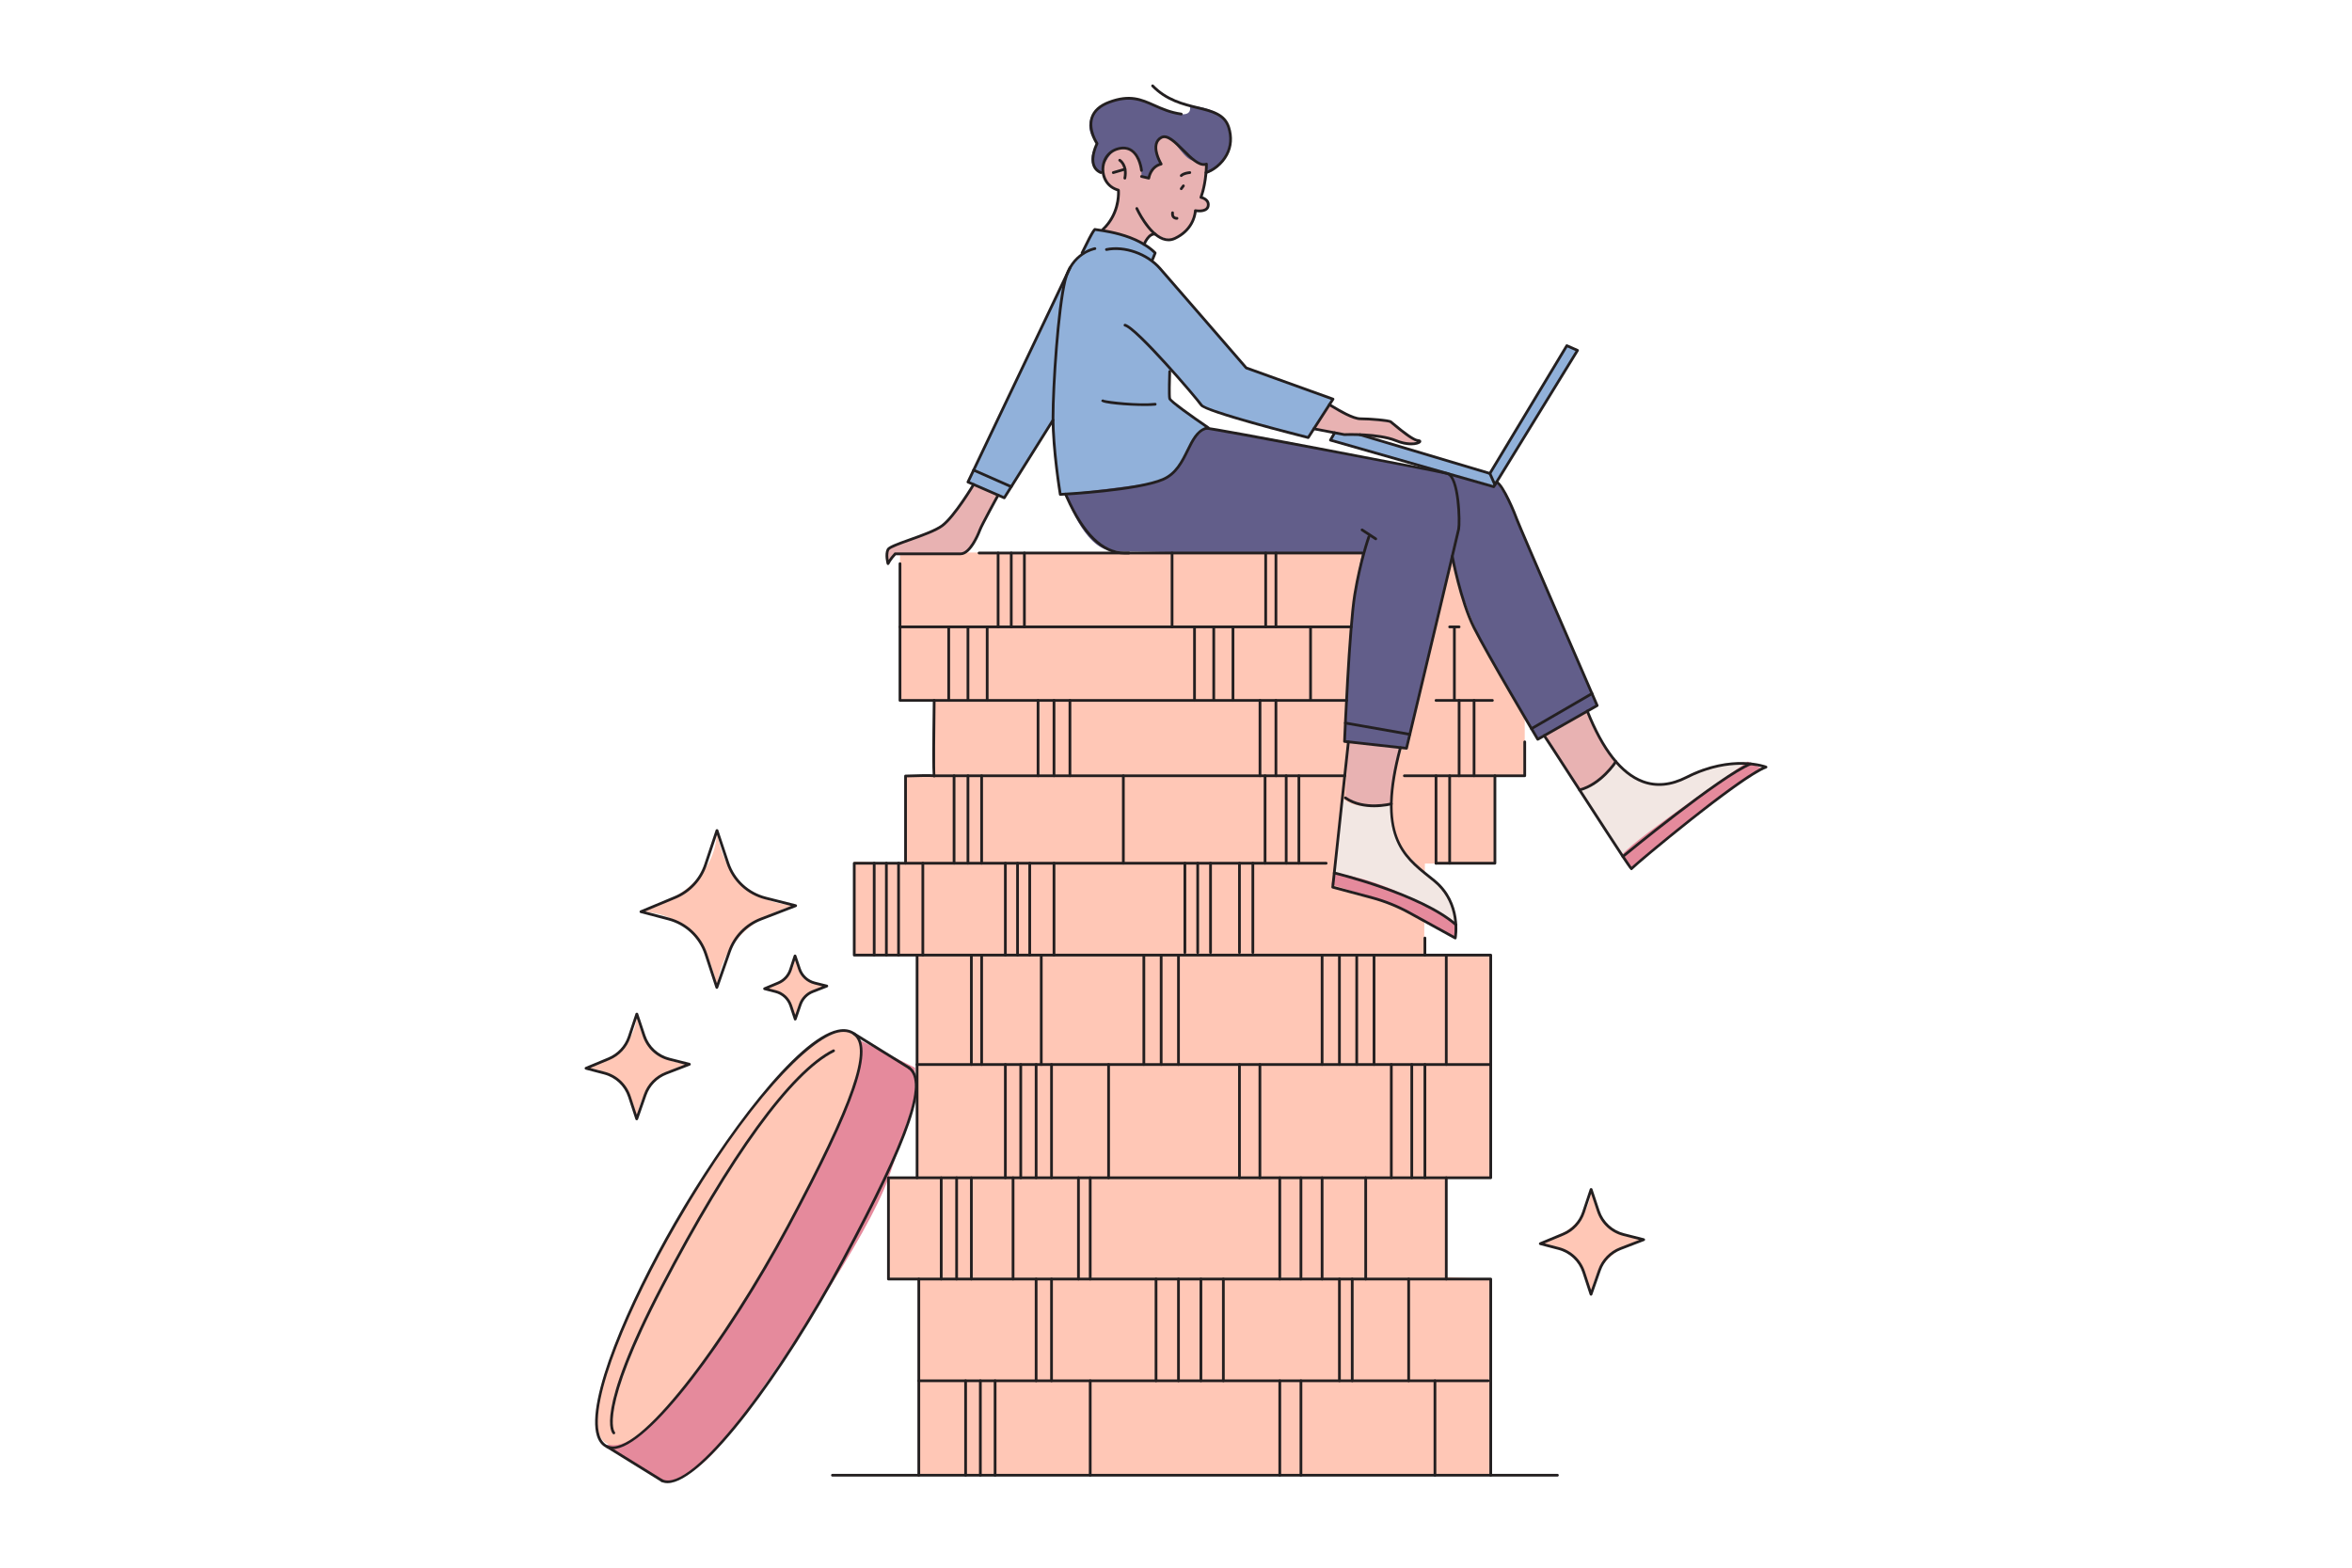 <svg xmlns="http://www.w3.org/2000/svg" viewBox="0 0 600 400" id="man-generating-huge-revenue-from-cryptocurrency">
  <path fill="#91B1DA" d="M269.94,104.33c-0.81,1.85-1.31,2.939-1.31,2.939L256.2,127.11l-9.27-4.03l13.83-29.05    C271.79,90.833,269.94,104.33,269.94,104.33z"></path>
  <path fill="#91B1DA" d="M269.94,104.33c-8.44,2.087-9.181-10.3-9.181-10.3l12.19-25.59C293.48,48.82,269.94,104.33,269.94,104.33z    "></path>
  <path fill="#E58A9C" d="M216.067,263.766c0.579-0.613-61.219,105.337-61.219,105.337l14.018,8.681      c0,0,6.508,2.728,18.382-13.424c11.873-16.152,34.185-48.995,39.396-63.767c5.213-14.772,6.8-20.918,6.8-20.918v-7.229      L216.067,263.766z"></path>
  <path fill="#FFC7B6" d="M214.977,262.936c0,0-11.203,1.183-30.682,30.229c-19.479,29.047-32.564,57.399-32.128,68.958      c0.436,11.559,10.032,6.107,17.884-2.399c7.852-8.506,24.105-31.404,37.461-59.211      C220.865,272.707,223.009,264.638,214.977,262.936z"></path>
  <path fill="#FFC7B6" d="M229.589,141.186v37.604h8.724l-0.066,19.233l-7.239,0.06v22.253l-13.086-0.496v23.941h16.03v56.812      h-7.307v25.844h7.742v50.052h145.902v-50.052l-11.341-0.654v-25.189h11.341V243.78h-17.011l0.218-23.444h17.859v-22.313h7.606      V142.15l-16.739-0.965C372.223,141.186,230.68,140.655,229.589,141.186z"></path>
  <path fill="#625E8A" d="M281.344,44.04c0,0-5.41-1.199-1.485-7.415c0,0-5.204-5.078,1.242-9.654      c6.446-4.576,13.697,0.348,18.577,1.812c4.88,1.464,3.844-1.8,3.844-1.8s6.336,0.2,8.838,3.531      c2.502,3.331,2.657,11.073-4.862,13.908l-14.39,1.036L281.344,44.04z"></path>
  <path fill="#E8B2B2" d="M294.33,60.07l-1.705,0.492l-0.765,1.798c0,0-3.15-1.771-5.591-2.4c-2.439-0.64-4.93-1.11-4.93-1.11      s2.57-2.3,3.24-5.319c0.22-0.96,0.785-2.664,0.785-2.664C294.34,47.306,294.33,60.07,294.33,60.07z"></path>
  <path fill="#E8B2B2" d="M308.21 52.55c-.87 2.07-3.27 1.2-3.27 1.2s.159 3.19-3.051 5.96c-3.22 2.76-7.199.021-7.199.021l-.221.21-.14.13-9.271-9.09c.011-.11.03-.221.04-.32.19-1.351.21-2.15.21-2.15s-5.529-2.689-3.909-6.02c1.619-3.32 3.6-5.71 6.59-4.721 2.99.98 3.26 5.23 3.21 7.03l1.91.66c0 0 .649-3.11 3.109-3.6 0 0-3.279-5.83 0-6.761 3.271-.93 4.88 4.69 7.761 5.78 2.89 1.08 3.789.98 3.789.98s-.723 6.433-1.413 8.504C306.356 50.364 309.08 50.47 308.21 52.55zM248.375 123.619c0 0-1.869 3.502-4.457 6.631-.976 1.18-1.581 2.615-2.915 3.341-4.872 2.646-9.143 4.07-11.414 5.044-2.27.974-2.797.648-3.054 1.583-.255.934 0 3.599 0 3.599l1.964-2.182c0 0 17.128.383 18.428-1.246 1.3-1.63 2.112-2.898 2.583-4.042.471-1.145 5.111-10.009 5.111-10.009L248.375 123.619zM339.233 103.36c0 0-4.669 5.93-4.062 6.046.606.116 7.716 1.479 7.716 1.479s4.993.383 8.545.763c3.552.38 5.814 1.634 7.43 1.612 1.615-.022 2.89-.849 2.89-.849s-4.264-2.553-4.994-3.152c-.729-.599-1.984-1.646-1.984-1.646s-2.343-.833-4.521-.862c-5.877-.08-3.523.198-4.023-.002C344.592 106.095 339.233 103.36 339.233 103.36z"></path>
  <path fill="#91B1DA" d="M340.052,110.342l-0.654,1.96l41.958,11.692l21.069-34.592l-2.726-1.199l-19.629,32.332l-30.68-8.888      c0,0-2.143-0.763-2.633-0.927c-0.49-0.163-3.871,0.164-3.871,0.164L340.052,110.342z"></path>
  <path fill="#625E8A" d="M407.44,180.02l-15.16,8.61c0,0-7.95-13.57-13.011-22.46c-5.06-8.88-9.02-23.24-9.02-23.24      s0,0.011-0.01,0.02c-0.04,0.17-6.24-3.825-6.24-12.45c0-12.593,5.205-9.692,5.77-9.38l11.283,3.067l0.736-1.198      c0,0,2.401,3.291,4.191,7.07C387.77,133.85,407.44,180.02,407.44,180.02z"></path>
  <path fill="#625E8A" d="M372.11,134.98c-0.08,0.369-0.801,3.439-1.87,7.97c-0.021,0.05-0.03,0.109-0.04,0.17      c-0.05,0.21-0.13,0.58-0.25,1.06c-0.05,0.21-0.101,0.42-0.15,0.63c-0.05,0.2-0.1,0.41-0.149,0.62      c-0.011,0.03-0.02,0.07-0.02,0.101c-0.07,0.26-0.13,0.529-0.19,0.8c-0.04,0.14-0.07,0.28-0.101,0.42      c-0.06,0.26-0.13,0.53-0.2,0.81c0,0.02-0.01,0.04-0.01,0.061c-0.07,0.3-0.14,0.6-0.21,0.899c-0.309,1.29-0.63,2.631-0.95,4.011      c-0.06,0.239-0.12,0.479-0.17,0.7c-0.21,0.869-0.42,1.76-0.63,2.649c-0.05,0.17-0.09,0.351-0.13,0.54      c-0.22,0.92-0.48,2.02-0.78,3.27c-0.22,0.92-0.439,1.85-0.66,2.77c-0.23,0.96-0.47,1.97-0.72,3.01      c-0.06,0.261-0.12,0.521-0.19,0.78c-0.12,0.53-0.25,1.07-0.381,1.61c-0.199,0.83-0.39,1.659-0.59,2.46      c-0.13,0.54-0.26,1.09-0.39,1.64c-0.13,0.57-0.271,1.14-0.4,1.69c-0.1,0.399-0.189,0.79-0.279,1.189      c-1.32,5.521-2.45,10.28-3.141,13.16c-0.05,0.2-0.1,0.4-0.14,0.58c-0.36,1.49-0.56,2.34-0.56,2.34L343,189.18      c0,0,0.01-0.25,0.03-0.72c0.16-3.04,0.779-15.15,1.41-25.07c0.01-0.189,0.02-0.37,0.04-0.56c0-0.061,0.01-0.12,0.01-0.17      c0.04-0.48,0.069-0.95,0.1-1.41c0.05-0.52,0.09-1.03,0.13-1.53c0.34-3.689,0.8-7.189,1.261-10.14c0-0.01,0-0.02,0-0.02      c0.59-3.92,1.17-6.859,1.39-7.97c0,0,0.097-19.99,22.83-19.99C371.983,121.6,372.4,133.55,372.11,134.98z"></path>
  <path fill="#625E8A" d="M347.655,141.602l0.095-0.497c0,0-0.45,0.005-0.78,0.005c-5.6,0-56.39-0.03-63.31-0.57      c-7.32-0.57-11.87-14.54-11.87-14.54s2.21-22.64,36.14-16.72c0.084,0.015,0.311-0.141,0.311-0.141l20.64,3.91      c0.51,0.101,1.02,0.19,1.54,0.29l1.15,0.21c0.449,0.09,0.91,0.17,1.359,0.26l26.65,5.04c0.02,0,0.05,0.011,0.08,0.021l9.05,2.01      l1.06,0.24c0.15,0.13,0.301,0.29,0.431,0.479C370.2,121.6,367.91,142.638,347.655,141.602z"></path>
  <path fill="#E8B2B2" d="M343.977,189.287l-0.77,14.285c0,0,6.805,3.986,11.721,1.529c0,0,0.9-8.512,1.443-10.777      c0.542-2.268,1.182-3.782,1.182-3.782L343.977,189.287z"></path>
  <path fill="#F2E7E3" d="M342.438,203.572c-0.503-0.554-2.065,19.156-2.065,19.156s14.195,3.867,19.785,6.615      c5.59,2.748,11.27,6.615,11.27,6.615s0.3-6.041-3.85-9.629c-4.15-3.588-9.078-8.201-11.105-12.017      c-2.027-3.816-1.545-9.212-1.545-9.212S345.805,207.28,342.438,203.572z"></path>
  <path fill="#E8B2B2" d="M393.931,187.697l9.022,13.865c0,0,4.423-1.814,6.149-3.619c1.728-1.806,3.114-3.619,3.114-3.619      s-4.234-6.029-5.325-8.399s-1.966-4.477-1.966-4.477L393.931,187.697z"></path>
  <path fill="#F2E7E3" d="M412.217,194.324c0,0-4.756,5.991-9.264,7.238l11.048,16.295l31.879-23.533c0,0-8.44-0.103-15.588,3.619      C423.144,201.664,418.627,200.395,412.217,194.324z"></path>
  <path fill="#E58A9C" d="M414.001 217.857c0 0 1.57 4.369 2.164 3.816.593-.553 20.358-16.838 25.056-20.111 4.698-3.273 8.354-5.429 8.354-5.429l-3.695-1.81C445.88 194.324 417.617 213.605 414.001 217.857zM340.373 222.729l-.757 2.98c0 0 14.828 4.388 21.313 7.957 6.485 3.569 10.309 5.673 10.309 5.673l.189-3.38c0 0-15.524-11.559-31.811-13.23"></path>
  <path fill="#91B1DA" d="M276.042,64.91l3.272-6.367c0,0,9.71,1.635,12.543,3.815c2.832,2.182,2.832,2.182,2.832,2.182      l-0.654,1.636l4.541,27.927c0,0-1.067,6.895,0.586,8.438c1.652,1.544,9.083,6.599,9.083,6.599s-3.661,1.444-5.812,6.863      c-1.83,4.609-4.529,6.214-7.65,6.986c-3.122,0.771-24.301,3.161-24.301,3.161s-1.857-15.596-1.853-17.885      c0.002-1.447,0.333-21.243,2.513-33.948C272.406,66.934,276.042,64.91,276.042,64.91z"></path>
  <path fill="#FFC7B6" d="M162.455 258.719c0 0 .739 11.977 13.417 12.828 0 0-12.021 1.98-13.442 13.949 0 0-1.441-12.602-12.943-12.922C149.486 272.574 162.299 269.375 162.455 258.719zM405.89 303.178c0 0 .755 12.238 13.711 13.109 0 0-12.284 2.023-13.737 14.254 0 0-1.474-12.878-13.228-13.205C392.636 317.336 405.73 314.066 405.89 303.178zM182.902 211.887c0 0 1.105 17.924 20.08 19.199 0 0-17.99 2.964-20.118 20.875 0 0-2.158-18.859-19.372-19.339C163.492 232.622 182.668 227.834 182.902 211.887zM202.848 243.895c0 0 .444 7.216 8.083 7.729 0 0-7.242 1.193-8.099 8.404 0 0-.869-7.593-7.799-7.785C195.033 252.242 202.753 250.314 202.848 243.895z"></path>
  <path fill="#91B1DA" d="M340.05,101.83l-6.319,9.82c0,0-20.601-5.17-26.011-7.551c0,0,1.113-10.264,10.42-10.149L340.05,101.83z"></path>
  <path fill="#91B1DA" d="M318.14,93.95L307.72,104.1c-0.68-0.29-1.12-0.54-1.25-0.739c-1.2-1.74-16.5-19.63-19.479-20.391     c0,0-15.34-13.26-4.73-19.3c1.74-1,10.471,1.2,13.63,4.8c3.16,3.59,22.03,25.4,22.03,25.4L318.14,93.95z"></path>
  <path fill="#231F20" d="M156.262 369.751c-.567 0-1.089-.108-1.562-.332-1.147-.542-1.964-1.563-2.425-3.037-2.825-9.022 7.867-33.811 19.717-54.375 12.758-22.138 31.252-46.993 41.712-49.252 1.714-.369 3.189-.126 4.377.727 5.103 3.663.424 17.547-16.688 49.52C186.209 341.369 165.425 369.748 156.262 369.751zM215.184 263.288c-.422 0-.866.051-1.333.151-7.186 1.552-23.16 17.521-41.252 48.917-11.774 20.432-22.418 44.996-19.656 53.816.4 1.279 1.092 2.158 2.056 2.613 7.501 3.544 29.738-26.147 45.777-56.115 16.684-31.173 21.579-45.26 16.896-48.621l0 0C216.966 263.543 216.132 263.288 215.184 263.288zM170.278 378.432c-.566 0-1.088-.108-1.562-.332-.175-.082-.25-.291-.167-.466.082-.177.294-.248.466-.167 7.523 3.546 29.741-26.153 45.777-56.116 16.684-31.173 21.579-45.26 16.897-48.621-.157-.112-.193-.331-.08-.488.113-.159.334-.193.488-.08 5.102 3.663.423 17.548-16.688 49.52C200.227 350.05 179.441 378.432 170.278 378.432z"></path>
  <path fill="#231F20" d="M156.587 365.961c-.081 0-.161-.028-.227-.086-.209-.186-4.903-4.921 12.195-37.717 17.478-33.523 33.079-54.962 43.931-60.366.173-.085.383-.018.47.157.086.173.016.384-.157.47-10.721 5.338-26.212 26.669-43.622 60.063-16.641 31.917-12.388 36.832-12.343 36.878.132.135.138.354.008.49C156.771 365.924 156.68 365.961 156.587 365.961zM231.895 272.795c-.063 0-.127-.017-.185-.052l-14.019-8.68c-.164-.102-.215-.317-.113-.482.102-.164.317-.214.482-.113l14.019 8.68c.164.102.215.317.113.482C232.126 272.736 232.012 272.795 231.895 272.795zM168.866 378.133c-.063 0-.127-.017-.185-.052l-14.018-8.681c-.164-.103-.215-.317-.113-.482s.317-.214.482-.113l14.018 8.681c.164.103.215.317.113.482C169.098 378.074 168.983 378.133 168.866 378.133zM343.547 179.06H229.589c-.193 0-.35-.156-.35-.35v-34.894c0-.193.156-.35.35-.35s.35.156.35.35v34.544h113.608c.193 0 .35.156.35.35S343.74 179.06 343.547 179.06z"></path>
  <path fill="#231F20" d="M344.704 160.305H229.589c-.193 0-.35-.156-.35-.35s.156-.35.35-.35h115.115c.193 0 .35.156.35.35S344.897 160.305 344.704 160.305zM234.387 376.758c-.193 0-.35-.156-.35-.35v-49.701h-7.393c-.193 0-.35-.156-.35-.35v-25.844c0-.193.156-.35.35-.35h6.957v-56.113h-15.681c-.193 0-.35-.156-.35-.35v-23.445c0-.193.156-.35.35-.35h12.736v-21.902c0-.188.148-.343.337-.35 4.266-.153 6.115-.157 6.939-.08-.126-1.43-.154-5.71.029-18.869.002-.192.134-.333.354-.345.193.002.348.161.345.354-.099 7.098-.189 17.784-.049 19.076.011.018.019.035.026.054.058.132.022.305-.08.406-.1.102-.259.132-.391.078-.028-.012-.055-.023-.08-.052-.646-.087-3.807-.036-6.732.064v21.914c0 .193-.156.35-.35.35h-12.736v22.746h15.681c.193 0 .35.156.35.35v56.812c0 .193-.156.35-.35.35h-6.957v25.145h7.393c.193 0 .35.156.35.35v50.051C234.736 376.602 234.58 376.758 234.387 376.758z"></path>
  <path fill="#231F20" d="M343.045 198.293H238.246c-.193 0-.35-.156-.35-.35s.156-.35.35-.35h104.799c.193 0 .35.156.35.35S343.238 198.293 343.045 198.293zM338.307 220.605h-107.3c-.193 0-.35-.156-.35-.35s.156-.35.35-.35h107.3c.193 0 .35.156.35.35S338.5 220.605 338.307 220.605zM380.289 271.966H233.951c-.193 0-.35-.156-.35-.35s.156-.35.35-.35h146.338c.193 0 .35.156.35.35S380.482 271.966 380.289 271.966z"></path>
  <path fill="#231F20" d="M380.289 300.863H233.951c-.193 0-.35-.156-.35-.35s.156-.35.35-.35h145.988v-56.113H233.951c-.193 0-.35-.156-.35-.35s.156-.35.35-.35h146.338c.193 0 .35.156.35.35v56.812C380.639 300.707 380.482 300.863 380.289 300.863zM380.289 376.758c-.193 0-.35-.156-.35-.35v-49.701H234.387c-.193 0-.35-.156-.35-.35s.156-.35.35-.35h145.902c.193 0 .35.156.35.35v50.051C380.639 376.602 380.482 376.758 380.289 376.758z"></path>
  <path fill="#231F20" d="M379.635 352.659H234.387c-.193 0-.35-.156-.35-.35s.156-.35.35-.35h145.248c.193 0 .35.156.35.35S379.828 352.659 379.635 352.659zM380.713 179.06h-14.382c-.193 0-.35-.156-.35-.35s.156-.35.35-.35h14.382c.193 0 .35.156.35.35S380.906 179.06 380.713 179.06zM372.223 160.305h-2.414c-.193 0-.35-.156-.35-.35s.156-.35.35-.35h2.414c.193 0 .35.156.35.35S372.416 160.305 372.223 160.305zM254.621 160.305c-.193 0-.35-.156-.35-.35v-18.85c0-.193.156-.35.35-.35s.35.156.35.35v18.85C254.971 160.148 254.814 160.305 254.621 160.305zM257.973 160.305c-.193 0-.35-.156-.35-.35v-18.85c0-.193.156-.35.35-.35s.35.156.35.35v18.85C258.322 160.148 258.166 160.305 257.973 160.305zM261.324 160.305c-.193 0-.35-.156-.35-.35v-18.85c0-.193.156-.35.35-.35s.35.156.35.35v18.85C261.674 160.148 261.518 160.305 261.324 160.305zM322.877 160.305c-.193 0-.35-.156-.35-.35v-18.85c0-.193.156-.35.35-.35s.35.156.35.35v18.85C323.227 160.148 323.07 160.305 322.877 160.305zM298.996 160.305c-.193 0-.35-.156-.35-.35v-18.85c0-.193.156-.35.35-.35s.35.156.35.35v18.85C299.346 160.148 299.189 160.305 298.996 160.305zM325.494 160.305c-.193 0-.35-.156-.35-.35v-18.85c0-.193.156-.35.35-.35s.35.156.35.35v18.85C325.844 160.148 325.688 160.305 325.494 160.305zM242.02 179.06c-.193 0-.35-.156-.35-.35v-18.755c0-.193.156-.35.35-.35s.35.156.35.35v18.755C242.369 178.903 242.213 179.06 242.02 179.06zM246.927 179.06c-.193 0-.35-.156-.35-.35v-18.755c0-.193.156-.35.35-.35s.35.156.35.35v18.755C247.276 178.903 247.12 179.06 246.927 179.06zM251.834 179.06c-.193 0-.35-.156-.35-.35v-18.755c0-.193.156-.35.35-.35s.35.156.35.35v18.755C252.184 178.903 252.027 179.06 251.834 179.06zM304.723 179.06c-.193 0-.35-.156-.35-.35v-18.755c0-.193.156-.35.35-.35s.35.156.35.35v18.755C305.072 178.903 304.916 179.06 304.723 179.06zM309.629 179.06c-.193 0-.35-.156-.35-.35v-18.755c0-.193.156-.35.35-.35s.35.156.35.35v18.755C309.979 178.903 309.822 179.06 309.629 179.06zM314.536 179.06c-.193 0-.35-.156-.35-.35v-18.755c0-.193.156-.35.35-.35s.35.156.35.35v18.755C314.886 178.903 314.729 179.06 314.536 179.06zM334.326 179.06c-.193 0-.35-.156-.35-.35v-18.755c0-.193.156-.35.35-.35s.35.156.35.35v18.755C334.676 178.903 334.52 179.06 334.326 179.06z"></path>
  <path fill="#231F20" d="M371.016 179.06c-.193 0-.35-.156-.35-.35v-18.755c0-.193.156-.35.35-.35s.35.156.35.35v18.755C371.365 178.903 371.209 179.06 371.016 179.06zM264.811 198.293c-.193 0-.35-.156-.35-.35V178.71c0-.193.156-.35.35-.35s.35.156.35.35v19.233C265.16 198.137 265.004 198.293 264.811 198.293zM268.877 198.293c-.193 0-.35-.156-.35-.35V178.71c0-.193.156-.35.35-.35s.35.156.35.35v19.233C269.227 198.137 269.07 198.293 268.877 198.293zM272.943 198.293c-.193 0-.35-.156-.35-.35V178.71c0-.193.156-.35.35-.35s.35.156.35.35v19.233C273.293 198.137 273.137 198.293 272.943 198.293zM321.428 198.293c-.193 0-.35-.156-.35-.35V178.71c0-.193.156-.35.35-.35s.35.156.35.35v19.233C321.777 198.137 321.621 198.293 321.428 198.293zM325.494 198.293c-.193 0-.35-.156-.35-.35V178.71c0-.193.156-.35.35-.35s.35.156.35.35v19.233C325.844 198.137 325.688 198.293 325.494 198.293zM372.223 198.293c-.193 0-.35-.156-.35-.35V178.71c0-.193.156-.35.35-.35s.35.156.35.35v19.233C372.572 198.137 372.416 198.293 372.223 198.293zM376.036 198.293c-.193 0-.35-.156-.35-.35V178.71c0-.193.156-.35.35-.35s.35.156.35.35v19.233C376.386 198.137 376.229 198.293 376.036 198.293zM246.927 220.605c-.193 0-.35-.156-.35-.35v-22.312c0-.193.156-.35.35-.35s.35.156.35.35v22.312C247.276 220.449 247.12 220.605 246.927 220.605zM250.417 220.605c-.193 0-.35-.156-.35-.35v-22.312c0-.193.156-.35.35-.35s.35.156.35.35v22.312C250.767 220.449 250.61 220.605 250.417 220.605zM286.568 220.605c-.193 0-.35-.156-.35-.35v-22.312c0-.193.156-.35.35-.35s.35.156.35.35v22.312C286.918 220.449 286.762 220.605 286.568 220.605zM322.72 220.605c-.193 0-.35-.156-.35-.35v-22.312c0-.193.156-.35.35-.35s.35.156.35.35v22.312C323.069 220.449 322.913 220.605 322.72 220.605zM328.111 220.605c-.193 0-.35-.156-.35-.35v-22.312c0-.193.156-.35.35-.35s.35.156.35.35v22.312C328.461 220.449 328.305 220.605 328.111 220.605zM331.351 220.605c-.193 0-.35-.156-.35-.35v-22.312c0-.193.156-.35.35-.35s.35.156.35.35v22.312C331.7 220.449 331.544 220.605 331.351 220.605zM366.331 220.605c-.193 0-.35-.156-.35-.35v-22.312c0-.193.156-.35.35-.35s.35.156.35.35v22.312C366.681 220.449 366.524 220.605 366.331 220.605zM369.809 220.605c-.193 0-.35-.156-.35-.35v-22.312c0-.193.156-.35.35-.35s.35.156.35.35v22.312C370.158 220.449 370.002 220.605 369.809 220.605zM243.383 220.605c-.193 0-.35-.156-.35-.35v-22.312c0-.193.156-.35.35-.35s.35.156.35.35v22.312C243.732 220.449 243.576 220.605 243.383 220.605zM256.469 244.051c-.193 0-.35-.156-.35-.35v-23.445c0-.193.156-.35.35-.35s.35.156.35.35v23.445C256.818 243.895 256.662 244.051 256.469 244.051zM259.576 244.051c-.193 0-.35-.156-.35-.35v-23.445c0-.193.156-.35.35-.35s.35.156.35.35v23.445C259.926 243.895 259.77 244.051 259.576 244.051zM262.684 244.051c-.193 0-.35-.156-.35-.35v-23.445c0-.193.156-.35.35-.35s.35.156.35.35v23.445C263.033 243.895 262.877 244.051 262.684 244.051zM268.877 244.051c-.193 0-.35-.156-.35-.35v-23.445c0-.193.156-.35.35-.35s.35.156.35.35v23.445C269.227 243.895 269.07 244.051 268.877 244.051zM223.009 244.051c-.193 0-.35-.156-.35-.35v-23.445c0-.193.156-.35.35-.35s.35.156.35.35v23.445C223.358 243.895 223.202 244.051 223.009 244.051zM226.117 244.051c-.193 0-.35-.156-.35-.35v-23.445c0-.193.156-.35.35-.35s.35.156.35.35v23.445C226.467 243.895 226.311 244.051 226.117 244.051zM229.225 244.051c-.193 0-.35-.156-.35-.35v-23.445c0-.193.156-.35.35-.35s.35.156.35.35v23.445C229.574 243.895 229.418 244.051 229.225 244.051zM235.417 244.051c-.193 0-.35-.156-.35-.35v-23.445c0-.193.156-.35.35-.35s.35.156.35.35v23.445C235.767 243.895 235.61 244.051 235.417 244.051zM302.268 243.396c-.193 0-.35-.156-.35-.35v-22.791c0-.193.156-.35.35-.35s.35.156.35.35v22.791C302.617 243.24 302.461 243.396 302.268 243.396zM305.539 243.396c-.193 0-.35-.156-.35-.35v-22.791c0-.193.156-.35.35-.35s.35.156.35.35v22.791C305.889 243.24 305.732 243.396 305.539 243.396zM308.811 243.396c-.193 0-.35-.156-.35-.35v-22.791c0-.193.156-.35.35-.35s.35.156.35.35v22.791C309.16 243.24 309.004 243.396 308.811 243.396zM316.187 243.396c-.193 0-.35-.156-.35-.35v-22.791c0-.193.156-.35.35-.35s.35.156.35.35v22.791C316.536 243.24 316.38 243.396 316.187 243.396zM319.605 243.396c-.193 0-.35-.156-.35-.35v-22.791c0-.193.156-.35.35-.35s.35.156.35.35v22.791C319.955 243.24 319.799 243.396 319.605 243.396zM247.8 271.966c-.193 0-.35-.156-.35-.35v-27.723c0-.193.156-.35.35-.35s.35.156.35.35v27.723C248.149 271.81 247.993 271.966 247.8 271.966zM250.417 271.966c-.193 0-.35-.156-.35-.35v-27.723c0-.193.156-.35.35-.35s.35.156.35.35v27.723C250.767 271.81 250.61 271.966 250.417 271.966zM265.629 271.966c-.193 0-.35-.156-.35-.35v-27.723c0-.193.156-.35.35-.35s.35.156.35.35v27.723C265.979 271.81 265.822 271.966 265.629 271.966zM291.799 271.966c-.193 0-.35-.156-.35-.35v-27.723c0-.193.156-.35.35-.35s.35.156.35.35v27.723C292.148 271.81 291.992 271.966 291.799 271.966zM296.216 271.966c-.193 0-.35-.156-.35-.35v-27.723c0-.193.156-.35.35-.35s.35.156.35.35v27.723C296.565 271.81 296.409 271.966 296.216 271.966zM300.632 271.966c-.193 0-.35-.156-.35-.35v-27.723c0-.193.156-.35.35-.35s.35.156.35.35v27.723C300.981 271.81 300.825 271.966 300.632 271.966zM337.271 271.966c-.193 0-.35-.156-.35-.35v-27.723c0-.193.156-.35.35-.35s.35.156.35.35v27.723C337.62 271.81 337.464 271.966 337.271 271.966zM341.688 271.966c-.193 0-.35-.156-.35-.35v-27.723c0-.193.156-.35.35-.35s.35.156.35.35v27.723C342.037 271.81 341.881 271.966 341.688 271.966zM346.104 271.966c-.193 0-.35-.156-.35-.35v-27.723c0-.193.156-.35.35-.35s.35.156.35.35v27.723C346.453 271.81 346.297 271.966 346.104 271.966zM350.52 271.966c-.193 0-.35-.156-.35-.35v-27.723c0-.193.156-.35.35-.35s.35.156.35.35v27.723C350.869 271.81 350.713 271.966 350.52 271.966zM368.948 271.966c-.193 0-.35-.156-.35-.35v-27.723c0-.193.156-.35.35-.35s.35.156.35.35v27.723C369.298 271.81 369.142 271.966 368.948 271.966zM256.469 300.863c-.193 0-.35-.156-.35-.35v-28.897c0-.193.156-.35.35-.35s.35.156.35.35v28.897C256.818 300.707 256.662 300.863 256.469 300.863zM260.395 300.863c-.193 0-.35-.156-.35-.35v-28.897c0-.193.156-.35.35-.35s.35.156.35.35v28.897C260.744 300.707 260.588 300.863 260.395 300.863zM264.32 300.863c-.193 0-.35-.156-.35-.35v-28.897c0-.193.156-.35.35-.35s.35.156.35.35v28.897C264.67 300.707 264.514 300.863 264.32 300.863zM268.246 300.863c-.193 0-.35-.156-.35-.35v-28.897c0-.193.156-.35.35-.35s.35.156.35.35v28.897C268.596 300.707 268.439 300.863 268.246 300.863zM282.803 300.863c-.193 0-.35-.156-.35-.35v-28.897c0-.193.156-.35.35-.35s.35.156.35.35v28.897C283.152 300.707 282.996 300.863 282.803 300.863zM316.187 300.863c-.193 0-.35-.156-.35-.35v-28.897c0-.193.156-.35.35-.35s.35.156.35.35v28.897C316.536 300.707 316.38 300.863 316.187 300.863zM321.404 300.863c-.193 0-.35-.156-.35-.35v-28.897c0-.193.156-.35.35-.35s.35.156.35.35v28.897C321.754 300.707 321.598 300.863 321.404 300.863zM363.496 300.863c-.193 0-.35-.156-.35-.35v-28.897c0-.193.156-.35.35-.35s.35.156.35.35v28.897C363.846 300.707 363.689 300.863 363.496 300.863zM354.928 300.863c-.193 0-.35-.156-.35-.35v-28.897c0-.193.156-.35.35-.35s.35.156.35.35v28.897C355.277 300.707 355.121 300.863 354.928 300.863zM360.146 300.863c-.193 0-.35-.156-.35-.35v-28.897c0-.193.156-.35.35-.35s.35.156.35.35v28.897C360.496 300.707 360.34 300.863 360.146 300.863zM240.111 326.707c-.193 0-.35-.156-.35-.35v-25.844c0-.193.156-.35.35-.35s.35.156.35.35v25.844C240.461 326.551 240.305 326.707 240.111 326.707zM244.037 326.707c-.193 0-.35-.156-.35-.35v-25.844c0-.193.156-.35.35-.35s.35.156.35.35v25.844C244.387 326.551 244.23 326.707 244.037 326.707zM247.8 326.707c-.193 0-.35-.156-.35-.35v-25.844c0-.193.156-.35.35-.35s.35.156.35.35v25.844C248.149 326.551 247.993 326.707 247.8 326.707zM258.432 326.707c-.193 0-.35-.156-.35-.35v-25.844c0-.193.156-.35.35-.35s.35.156.35.35v25.844C258.781 326.551 258.625 326.707 258.432 326.707zM275.115 326.707c-.193 0-.35-.156-.35-.35v-25.844c0-.193.156-.35.35-.35s.35.156.35.35v25.844C275.465 326.551 275.309 326.707 275.115 326.707zM278.114 326.707c-.193 0-.35-.156-.35-.35v-25.844c0-.193.156-.35.35-.35s.35.156.35.35v25.844C278.464 326.551 278.308 326.707 278.114 326.707zM326.476 326.707c-.193 0-.35-.156-.35-.35v-25.844c0-.193.156-.35.35-.35s.35.156.35.35v25.844C326.825 326.551 326.669 326.707 326.476 326.707zM331.873 326.707c-.193 0-.35-.156-.35-.35v-25.844c0-.193.156-.35.35-.35s.35.156.35.35v25.844C332.223 326.551 332.066 326.707 331.873 326.707zM337.271 326.707c-.193 0-.35-.156-.35-.35v-25.844c0-.193.156-.35.35-.35s.35.156.35.35v25.844C337.62 326.551 337.464 326.707 337.271 326.707zM348.394 326.707c-.193 0-.35-.156-.35-.35v-25.844c0-.193.156-.35.35-.35s.35.156.35.35v25.844C348.743 326.551 348.587 326.707 348.394 326.707zM294.906 352.659c-.193 0-.35-.156-.35-.35v-25.952c0-.193.156-.35.35-.35s.35.156.35.35v25.952C295.256 352.503 295.1 352.659 294.906 352.659zM268.246 352.659c-.193 0-.35-.156-.35-.35v-25.952c0-.193.156-.35.35-.35s.35.156.35.35v25.952C268.596 352.503 268.439 352.659 268.246 352.659zM264.32 352.659c-.193 0-.35-.156-.35-.35v-25.952c0-.193.156-.35.35-.35s.35.156.35.35v25.952C264.67 352.503 264.514 352.659 264.32 352.659zM300.632 352.659c-.193 0-.35-.156-.35-.35v-25.952c0-.193.156-.35.35-.35s.35.156.35.35v25.952C300.981 352.503 300.825 352.659 300.632 352.659zM306.356 352.659c-.193 0-.35-.156-.35-.35v-25.952c0-.193.156-.35.35-.35s.35.156.35.35v25.952C306.706 352.503 306.55 352.659 306.356 352.659zM312.082 352.659c-.193 0-.35-.156-.35-.35v-25.952c0-.193.156-.35.35-.35s.35.156.35.35v25.952C312.432 352.503 312.275 352.659 312.082 352.659zM341.688 352.659c-.193 0-.35-.156-.35-.35v-25.952c0-.193.156-.35.35-.35s.35.156.35.35v25.952C342.037 352.503 341.881 352.659 341.688 352.659zM344.958 352.659c-.193 0-.35-.156-.35-.35v-25.952c0-.193.156-.35.35-.35s.35.156.35.35v25.952C345.308 352.503 345.151 352.659 344.958 352.659zM359.353 352.659c-.193 0-.35-.156-.35-.35v-25.952c0-.193.156-.35.35-.35s.35.156.35.35v25.952C359.702 352.503 359.546 352.659 359.353 352.659zM246.328 376.758c-.193 0-.35-.156-.35-.35V352.31c0-.193.156-.35.35-.35s.35.156.35.35v24.099C246.678 376.602 246.521 376.758 246.328 376.758zM250.09 376.758c-.193 0-.35-.156-.35-.35V352.31c0-.193.156-.35.35-.35s.35.156.35.35v24.099C250.439 376.602 250.283 376.758 250.09 376.758zM253.852 376.758c-.193 0-.35-.156-.35-.35V352.31c0-.193.156-.35.35-.35s.35.156.35.35v24.099C254.201 376.602 254.045 376.758 253.852 376.758zM278.114 376.758c-.193 0-.35-.156-.35-.35V352.31c0-.193.156-.35.35-.35s.35.156.35.35v24.099C278.464 376.602 278.308 376.758 278.114 376.758zM326.476 376.758c-.193 0-.35-.156-.35-.35V352.31c0-.193.156-.35.35-.35s.35.156.35.35v24.099C326.825 376.602 326.669 376.758 326.476 376.758zM331.873 376.758c-.193 0-.35-.156-.35-.35V352.31c0-.193.156-.35.35-.35s.35.156.35.35v24.099C332.223 376.602 332.066 376.758 331.873 376.758zM366.059 376.758c-.193 0-.35-.156-.35-.35V352.31c0-.193.156-.35.35-.35s.35.156.35.35v24.099C366.408 376.602 366.252 376.758 366.059 376.758zM368.948 326.707c-.193 0-.35-.156-.35-.35v-25.844c0-.193.156-.35.35-.35s.35.156.35.35v25.844C369.298 326.551 369.142 326.707 368.948 326.707zM363.496 244.051c-.193 0-.35-.156-.35-.35v-4.362c0-.193.156-.35.35-.35s.35.156.35.35v4.362C363.846 243.895 363.689 244.051 363.496 244.051z"></path>
  <path fill="#231F20" d="M381.355,220.605h-15.024c-0.193,0-0.35-0.156-0.35-0.35s0.156-0.35,0.35-0.35h14.675v-21.963    c0-0.193,0.156-0.35,0.35-0.35h7.257v-8.307c0-0.193,0.156-0.35,0.35-0.35s0.35,0.156,0.35,0.35v8.656    c0,0.193-0.156,0.35-0.35,0.35h-7.257v21.963C381.705,220.449,381.549,220.605,381.355,220.605z"></path>
  <path fill="#231F20" d="M381.355 198.293h-23.094c-.193 0-.35-.156-.35-.35s.156-.35.35-.35h23.094c.193 0 .35.156.35.35S381.549 198.293 381.355 198.293zM281.344 58.893c-.094 0-.187-.037-.256-.11-.132-.141-.124-.362.017-.495 3.855-3.612 3.914-8.404 3.871-9.509-2.446-.759-4.001-2.934-3.981-5.607.02-2.75 1.681-4.939 4.231-5.577 1.428-.357 2.675-.171 3.702.555 2.24 1.584 2.605 5.162 2.62 5.313.019.192-.123.363-.315.382-.192.02-.363-.124-.382-.315-.003-.034-.351-3.413-2.329-4.81-.853-.602-1.903-.751-3.126-.445-2.711.678-3.688 3.064-3.701 4.902-.014 1.848.949 4.265 3.706 4.997.141.037.244.158.259.304.023.243.536 6.001-4.076 10.322C281.516 58.861 281.43 58.893 281.344 58.893z"></path>
  <path fill="#231F20" d="M286.947,45.808c-0.021,0-0.044-0.002-0.066-0.006c-0.189-0.037-0.313-0.221-0.277-0.41    c0.595-3.078-1.079-4.171-1.15-4.216c-0.163-0.103-0.213-0.318-0.112-0.481c0.102-0.166,0.315-0.214,0.479-0.115    c0.089,0.055,2.162,1.367,1.471,4.945C287.259,45.691,287.112,45.808,286.947,45.808z"></path>
  <path fill="#231F20" d="M284.002 44.39c-.151 0-.291-.099-.336-.252-.055-.186.053-.38.238-.434l2.986-.872c.184-.056.379.053.434.238s-.053.38-.238.434l-2.986.872C284.067 44.386 284.034 44.39 284.002 44.39zM298.087 61.554c-.507 0-1.021-.096-1.539-.286-3.86-1.419-6.745-7.658-6.866-7.923-.08-.176-.003-.384.173-.464.174-.081.383-.004.464.173.028.062 2.886 6.239 6.472 7.558.95.35 1.884.319 2.767-.096 4.856-2.273 5.028-6.597 5.033-6.779.003-.103.05-.198.129-.263.08-.063.186-.09.284-.072.026.001 2.604.459 2.863-.92.26-1.39-1.503-1.759-1.578-1.774-.101-.02-.188-.083-.237-.172-.05-.09-.059-.196-.022-.293 1.127-3.033 1.345-6.678 1.386-7.933-1.818.233-3.861-1.778-5.83-3.747-1.917-1.918-3.899-3.897-5.194-3.16-.569.325-.924.786-1.085 1.408-.516 1.994 1.192 4.839 1.21 4.867.059.096.067.213.024.316-.043.103-.133.18-.241.206-2.458.589-2.882 3.199-2.899 3.31-.015.097-.068.184-.149.238-.082.055-.184.071-.276.051l-1.854-.437c-.188-.045-.305-.232-.261-.421.044-.188.236-.302.421-.261l1.507.354c.208-.806.897-2.686 2.909-3.388-.482-.906-1.539-3.188-1.068-5.011.207-.805.684-1.424 1.415-1.842 1.762-1.012 3.837 1.073 6.037 3.272 1.985 1.987 4.038 4.041 5.572 3.464.108-.041.228-.025.322.04s.15.173.15.288c0 .188-.015 4.513-1.311 8.267.875.295 2.008 1.06 1.74 2.484-.311 1.66-2.416 1.622-3.296 1.531-.146 1.212-.951 4.924-5.404 7.009C299.278 61.419 298.688 61.554 298.087 61.554z"></path>
  <path fill="#231F20" d="M307.659,44.39c-0.149,0-0.288-0.096-0.334-0.246c-0.058-0.186,0.046-0.381,0.23-0.438    c1.648-0.508,3.861-2.071,5.092-4.421c1.069-2.04,1.225-4.293,0.463-6.697c-0.992-3.136-3.957-3.857-7.71-4.771    s-8.006-1.948-11.617-5.668c-0.135-0.139-0.132-0.36,0.007-0.495c0.14-0.136,0.361-0.131,0.495,0.007    c3.471,3.575,7.62,4.585,11.28,5.476c3.811,0.928,7.101,1.729,8.213,5.24c0.808,2.552,0.632,5.053-0.511,7.232    c-1.324,2.528-3.719,4.216-5.505,4.766C307.728,44.385,307.693,44.39,307.659,44.39z"></path>
  <path fill="#231F20" d="M280.84 44.39c-.045 0-.091-.008-.135-.026-.979-.408-1.649-1.089-1.993-2.022-.786-2.138.398-4.946.746-5.691-.47-.754-2.177-3.792-1.244-6.704.603-1.881 2.179-3.303 4.687-4.226 5.359-1.976 8.302-.666 11.709.852 1.972.879 4.011 1.787 6.781 2.183.191.027.324.205.297.396-.027.189-.19.315-.396.297-2.866-.409-5.045-1.38-6.967-2.236-3.267-1.455-6.091-2.71-11.182-.835-2.294.845-3.728 2.116-4.261 3.78-.95 2.958 1.244 6.239 1.266 6.271.072.105.081.242.022.356-.016.031-1.59 3.172-.8 5.316.277.753.802 1.282 1.604 1.616.179.074.263.279.188.458C281.106 44.309 280.977 44.39 280.84 44.39zM301.341 48.505c-.072 0-.146-.021-.208-.068-.155-.115-.188-.334-.073-.489l.545-.735c.115-.156.335-.187.489-.073.155.115.188.334.073.489l-.545.735C301.554 48.456 301.447 48.505 301.341 48.505zM301.341 45.153c-.09 0-.179-.034-.247-.102-.137-.137-.137-.358-.001-.495.726-.726 2.234-.854 2.403-.865.202-.029.361.132.374.323.015.192-.131.36-.323.374-.39.029-1.5.203-1.958.662C301.521 45.119 301.431 45.153 301.341 45.153zM300.189 56.06c-.203 0-.689-.042-1.051-.417-.312-.323-.436-.792-.364-1.394.023-.191.197-.336.389-.307.192.022.329.197.307.389-.045.383.013.66.172.826.215.222.582.203.579.202.192-.028.362.127.378.319.017.193-.127.362-.319.378C300.267 56.058 300.234 56.06 300.189 56.06zM294.034 66.525c-.043 0-.087-.008-.13-.024-.18-.072-.267-.275-.195-.455l.569-1.424c-.544-.531-2.567-2.338-6.146-3.679-3.454-1.296-6.802-1.757-8.231-1.953-.239-.033-.394-.055-.5-.072-.428.55-1.839 3.275-3.043 5.774-.084.175-.29.247-.468.163-.174-.084-.247-.293-.163-.468 3.082-6.393 3.366-6.289 3.698-6.177.067.019.268.044.571.086 1.452.199 4.854.668 8.382 1.99 4.392 1.646 6.483 3.922 6.57 4.019.09.099.115.24.065.364l-.654 1.636C294.305 66.442 294.173 66.525 294.034 66.525z"></path>
  <path fill="#231F20" d="M291.856 62.708c-.044 0-.089-.008-.132-.025-.179-.073-.266-.277-.192-.456.053-.131 1.32-3.215 3.222-2.842.19.036.314.22.278.409s-.222.312-.409.278c-1.106-.199-2.138 1.674-2.442 2.418C292.125 62.626 291.994 62.708 291.856 62.708zM333.727 111.997c-.028 0-.057-.003-.085-.01-2.681-.673-26.226-6.627-27.464-8.429-1.495-2.173-16.522-19.547-19.276-20.251-.188-.048-.3-.238-.252-.426.047-.188.238-.301.426-.252 3.233.827 18.68 19.08 19.679 20.532.812 1.183 16.771 5.558 26.814 8.085l5.951-9.232-21.723-7.812c-.057-.021-.107-.055-.146-.101-.188-.218-18.899-21.849-22.024-25.404-3.196-3.639-8.788-5.606-13.298-4.687-.194.041-.374-.083-.413-.272s.083-.374.272-.413c4.745-.969 10.611 1.095 13.964 4.909 3.038 3.458 20.79 23.979 21.969 25.341l22.05 7.93c.101.036.179.116.213.217.035.102.021.212-.037.302l-6.325 9.813C333.955 111.938 333.844 111.997 333.727 111.997z"></path>
  <path fill="#231F20" d="M270.48,126.5c-0.17,0-0.317-0.123-0.346-0.292c-0.019-0.111-1.857-11.247-1.857-19.576    c0-7.886,1.263-27.662,3.063-35.086c1.777-7.336,7.853-8.448,7.914-8.458c0.196-0.036,0.371,0.097,0.403,0.286    s-0.096,0.371-0.285,0.403c-0.231,0.04-5.687,1.06-7.353,7.933c-1.68,6.93-3.044,26.089-3.044,34.922    c0,7.495,1.504,17.298,1.799,19.152c2.533-0.143,19.679-1.189,25.738-3.772c3.259-1.389,4.728-4.372,6.147-7.257    c1.248-2.535,2.433-4.942,4.753-5.758c-3.176-2.17-9.146-6.344-9.357-7.188c-0.224-0.895-0.032-6.405-0.01-7.03    c0.007-0.192,0.154-0.346,0.362-0.337c0.193,0.007,0.344,0.169,0.337,0.362c-0.087,2.416-0.162,6.23-0.01,6.835    c0.291,0.592,5.219,4.163,9.704,7.211c0.118,0.079,0.176,0.223,0.146,0.361c-0.03,0.14-0.141,0.247-0.28,0.272    c-2.493,0.451-3.663,2.827-5.018,5.579c-1.407,2.86-3.003,6.102-6.5,7.593c-6.633,2.826-25.491,3.804-26.291,3.844    C270.492,126.5,270.486,126.5,270.48,126.5z"></path>
  <path fill="#231F20" d="M292.099,103.591c-4.338,0-11.064-0.529-11.152-1.259c-0.023-0.189,0.161-0.384,0.351-0.409    c0.117-0.017,0.23,0.029,0.307,0.112c1.225,0.303,8.634,1.229,13.048,0.76c0.203-0.027,0.364,0.119,0.385,0.311    c0.021,0.192-0.118,0.364-0.311,0.385C294.082,103.559,293.162,103.591,292.099,103.591z"></path>
  <g>
    <path fill="#231F20" d="M359.996,113.615c-1.091,0-2.479-0.229-4.049-0.881c-4.349-1.803-12.961-1.504-13.048-1.5l-7.794-1.484    c-0.19-0.036-0.314-0.22-0.278-0.409s0.222-0.314,0.409-0.278l7.716,1.479c0.28-0.02,8.772-0.314,13.263,1.547    c2.523,1.047,4.42,0.874,5.247,0.63c-1.43-0.337-4.164-2.525-6.434-4.438c-0.238-0.2-0.401-0.339-0.466-0.387    c-0.444-0.246-4.88-0.694-7.532-0.694c-1.981,0-5.493-2.108-7.182-3.122c-0.326-0.196-0.664-0.398-0.783-0.457    c-0.045-0.008-0.09-0.024-0.131-0.051c-0.163-0.104-0.211-0.32-0.106-0.483c0.202-0.319,0.339-0.234,1.381,0.392    c1.507,0.904,5.034,3.022,6.821,3.022c2.194,0,7.366,0.394,7.952,0.833c0.068,0.052,0.243,0.198,0.496,0.412    c3.333,2.808,5.451,4.261,6.296,4.316c0.157,0.011,0.636,0.043,0.767,0.404c0.033,0.09,0.083,0.324-0.163,0.56    C362.06,113.329,361.212,113.614,359.996,113.615z"></path>
  </g>
  <g>
    <path fill="#231F20" d="M381.053,124.537c-0.032,0-0.064-0.004-0.096-0.013l-41.655-11.886c-0.104-0.03-0.188-0.105-0.229-0.205    c-0.04-0.1-0.033-0.212,0.021-0.306l1.074-1.88c0.096-0.169,0.312-0.224,0.478-0.13c0.168,0.096,0.226,0.31,0.13,0.478    l-0.853,1.492l40.971,11.69l21.022-34.217l-2.076-0.914l-19.47,32.341c-0.083,0.137-0.247,0.204-0.4,0.154l-33.146-9.896    c-0.185-0.055-0.29-0.25-0.234-0.436c0.055-0.185,0.248-0.292,0.436-0.234l32.885,9.818l19.489-32.372    c0.092-0.151,0.284-0.212,0.44-0.14l2.726,1.199c0.093,0.041,0.163,0.119,0.193,0.216s0.018,0.201-0.036,0.288l-21.372,34.785    C381.286,124.477,381.172,124.537,381.053,124.537z"></path>
  </g>
  <g>
    <path fill="#231F20" d="M381.355,124.045c-0.134,0-0.262-0.077-0.319-0.207l-1.285-2.888c-0.079-0.177,0-0.384,0.177-0.462    c0.179-0.081,0.384,0.001,0.462,0.177l1.285,2.888c0.079,0.177,0,0.384-0.177,0.462    C381.451,124.036,381.403,124.045,381.355,124.045z"></path>
  </g>
  <g>
    <path fill="#231F20" d="M358.807,191.273c-0.013,0-0.025,0-0.038-0.002l-15.811-1.745c-0.184-0.02-0.319-0.179-0.312-0.362    c0.012-0.289,1.216-29.017,2.621-37.554c1.406-8.547,3.592-14.721,3.613-14.782c0.065-0.182,0.266-0.275,0.448-0.212    c0.182,0.065,0.276,0.266,0.212,0.448c-0.022,0.061-2.188,6.179-3.582,14.659c-1.317,8.004-2.461,33.926-2.6,37.144l15.179,1.675    c1.041-4.358,12.92-54.079,13.23-55.627c0.347-1.742,0.006-13.011-2.659-13.771c-2.437-0.695-59.782-11.477-61.359-11.536    c-0.19,0.048-0.341-0.076-0.386-0.264s0.106-0.381,0.295-0.426c1.082-0.233,61.141,11.408,61.642,11.552    c3.337,0.952,3.464,13.026,3.153,14.581c-0.325,1.624-12.777,53.735-13.307,55.953    C359.109,191.164,358.967,191.273,358.807,191.273z"></path>
  </g>
  <g>
    <path fill="#231F20" d="M350.956,137.841c-0.066,0-0.133-0.019-0.192-0.057l-3.489-2.29c-0.161-0.106-0.206-0.323-0.101-0.485    c0.107-0.162,0.325-0.203,0.485-0.101l3.489,2.29c0.161,0.106,0.206,0.323,0.101,0.485    C351.182,137.786,351.069,137.841,350.956,137.841z"></path>
  </g>
  <g>
    <path fill="#231F20" d="M347.467,141.455h-60.645c-5.651,0-10.688-4.867-14.973-14.466c-0.132-0.294-0.256-0.573-0.309-0.669    c-0.057-0.058-0.094-0.136-0.1-0.224c-0.012-0.193,0.135-0.359,0.328-0.371c0.272-0.008,0.309,0.058,0.719,0.979    c4.162,9.323,8.984,14.052,14.334,14.052h60.645c0.193,0,0.35,0.156,0.35,0.35S347.66,141.455,347.467,141.455z"></path>
  </g>
  <g>
    <path fill="#231F20" d="M392.284,188.983c-0.119,0-0.235-0.061-0.301-0.171c-0.128-0.215-12.806-21.573-16.261-28.483    c-3.471-6.943-5.563-18.221-5.585-18.333c-0.034-0.19,0.092-0.373,0.281-0.408c0.192-0.039,0.373,0.093,0.408,0.281    c0.021,0.112,2.096,11.293,5.522,18.147c3.222,6.443,14.514,25.533,16.061,28.144l14.585-8.291    c-1.838-4.23-19.753-45.489-20.385-47.277c-0.796-2.257-3.535-8.532-4.984-9.293c-0.171-0.09-0.236-0.301-0.146-0.473    c0.09-0.171,0.299-0.236,0.473-0.146c1.905,0.999,4.854,8.365,5.318,9.68c0.644,1.82,20.294,47.062,20.492,47.52    c0.071,0.164,0.007,0.355-0.148,0.444l-15.157,8.615C392.402,188.969,392.343,188.983,392.284,188.983z"></path>
  </g>
  <g>
    <path fill="#231F20" d="M359.656,187.721c-0.02,0-0.04-0.001-0.061-0.005l-16.449-2.893c-0.19-0.033-0.317-0.215-0.284-0.405    c0.033-0.189,0.206-0.321,0.405-0.284l16.449,2.893c0.19,0.033,0.317,0.215,0.284,0.405    C359.971,187.602,359.823,187.721,359.656,187.721z"></path>
  </g>
  <g>
    <path fill="#231F20" d="M390.683,186.274c-0.12,0-0.238-0.062-0.303-0.174c-0.097-0.167-0.04-0.382,0.127-0.479l15.436-8.953    c0.168-0.097,0.382-0.04,0.479,0.127s0.04,0.382-0.127,0.479l-15.436,8.953C390.803,186.26,390.742,186.274,390.683,186.274z"></path>
  </g>
  <g>
    <path fill="#231F20" d="M371.238,239.688c-0.059,0-0.116-0.014-0.169-0.043l-11.734-6.457c-2.971-1.636-6.137-2.911-9.41-3.79    l-10.034-2.697c-0.167-0.045-0.275-0.204-0.257-0.375l3.995-37.076c0.021-0.191,0.184-0.348,0.385-0.311    c0.192,0.021,0.332,0.193,0.311,0.385l-3.963,36.778l9.745,2.62c3.327,0.894,6.546,2.189,9.566,3.853l11.292,6.214    c0.227-1.898,0.612-8.978-5.291-13.79c-0.424-0.346-0.85-0.686-1.275-1.025c-6.646-5.311-13.519-10.801-7.485-33.312    c0.05-0.186,0.24-0.303,0.429-0.247c0.187,0.05,0.297,0.242,0.247,0.429c-5.914,22.069,0.479,27.177,7.246,32.584    c0.428,0.341,0.855,0.683,1.28,1.029c7.169,5.845,5.484,14.86,5.467,14.95c-0.022,0.11-0.095,0.203-0.196,0.25    C371.339,239.678,371.289,239.688,371.238,239.688z"></path>
  </g>
  <g>
    <path fill="#231F20" d="M371.428,236.309c-0.082,0-0.164-0.028-0.23-0.087c-8.91-7.812-30.687-13.101-30.906-13.152    c-0.188-0.046-0.304-0.234-0.259-0.423c0.046-0.187,0.223-0.301,0.423-0.259c0.22,0.054,22.165,5.383,31.203,13.309    c0.146,0.127,0.16,0.348,0.032,0.493C371.622,236.269,371.524,236.309,371.428,236.309z"></path>
  </g>
  <g>
    <path fill="#231F20" d="M350.541,205.968c-2.322,0-5.16-0.438-7.535-2.109c-0.158-0.111-0.196-0.329-0.085-0.487    c0.113-0.158,0.333-0.194,0.487-0.085c4.617,3.249,11.361,1.494,11.429,1.478c0.188-0.056,0.379,0.061,0.429,0.247    c0.05,0.188-0.061,0.379-0.247,0.429C354.87,205.479,352.993,205.968,350.541,205.968z"></path>
  </g>
  <g>
    <path fill="#231F20" d="M416.162,222.027c-0.338,0-0.979-0.922-15.104-22.75c-3.639-5.622-7.078-10.937-7.377-11.335    c-0.021-0.021-0.04-0.046-0.055-0.073c-0.095-0.169-0.035-0.382,0.133-0.477c0.312-0.177,0.307-0.182,2.665,3.446    c1.343,2.065,3.189,4.918,5.221,8.059c5.625,8.69,13.199,20.395,14.558,22.274c1.728-1.621,9.141-7.743,14.466-11.972    c6.514-5.172,14.818-11.49,18.832-13.425c-2.452-0.644-9.771-1.881-19.109,2.874c-4.052,2.062-7.917,2.427-11.488,1.078    c-5.532-2.087-10.345-8.193-14.302-18.15c-0.071-0.18,0.017-0.383,0.196-0.454c0.177-0.069,0.383,0.016,0.454,0.196    c3.882,9.766,8.558,15.739,13.898,17.754c3.382,1.275,7.057,0.924,10.923-1.047c11.78-6,20.485-2.665,20.57-2.63    c0.136,0.054,0.224,0.186,0.221,0.331c-0.002,0.146-0.094,0.274-0.23,0.323c-6.431,2.319-33.023,24.537-34.181,25.822    c-0.056,0.081-0.146,0.138-0.246,0.15C416.191,222.025,416.177,222.027,416.162,222.027z"></path>
  </g>
  <g>
    <path fill="#231F20" d="M414.001,218.885c-0.098,0-0.194-0.04-0.264-0.12c-0.127-0.146-0.112-0.366,0.034-0.493    c0.224-0.195,24.977-20.565,32.68-23.695c0.177-0.072,0.383,0.014,0.456,0.192s-0.014,0.384-0.192,0.456    c-7.622,3.097-32.261,23.38-32.484,23.574C414.164,218.856,414.083,218.885,414.001,218.885z"></path>
  </g>
  <g>
    <path fill="#231F20" d="M402.953,201.912c-0.155,0-0.297-0.104-0.338-0.26c-0.05-0.187,0.062-0.379,0.248-0.428    c5.378-1.427,9.022-7.032,9.059-7.089c0.105-0.164,0.321-0.209,0.483-0.106c0.163,0.104,0.211,0.321,0.106,0.483    c-0.153,0.24-3.824,5.891-9.469,7.388C403.013,201.909,402.982,201.912,402.953,201.912z"></path>
  </g>
  <g>
    <path fill="#231F20" d="M256.196,127.373c-0.047,0-0.095-0.009-0.14-0.028l-9.27-4.034c-0.087-0.038-0.155-0.109-0.188-0.198    s-0.028-0.188,0.012-0.273l26.019-54.634c0.084-0.175,0.291-0.247,0.467-0.166c0.175,0.084,0.249,0.292,0.166,0.467    l-25.863,54.307l8.661,3.77l12.274-19.589c0.103-0.164,0.319-0.213,0.482-0.111c0.164,0.103,0.214,0.319,0.111,0.482    l-12.435,19.845C256.427,127.314,256.313,127.373,256.196,127.373z"></path>
  </g>
  <g>
    <path fill="#231F20" d="M257.973,124.537c-0.048,0-0.096-0.009-0.142-0.029l-9.598-4.238c-0.177-0.078-0.257-0.285-0.179-0.462    c0.078-0.178,0.288-0.257,0.462-0.179l9.598,4.238c0.177,0.078,0.257,0.285,0.179,0.462    C258.235,124.46,258.106,124.537,257.973,124.537z"></path>
  </g>
  <g>
    <path fill="#231F20" d="M226.535,144.166c-0.011,0-0.021,0-0.032-0.001c-0.145-0.014-0.265-0.114-0.305-0.253    c-0.028-0.099-0.683-2.437,0.023-3.851c0.359-0.718,2.338-1.451,5.805-2.685c3.066-1.091,6.542-2.327,8.146-3.545    c3.072-2.33,7.854-10.312,7.901-10.393c0.099-0.166,0.314-0.219,0.48-0.121c0.166,0.1,0.22,0.314,0.121,0.48    c-0.199,0.332-4.899,8.179-8.079,10.592c-1.691,1.282-5.221,2.538-8.335,3.646c-2.301,0.818-5.163,1.837-5.413,2.337    c-0.35,0.7-0.275,1.751-0.157,2.488c0.301-0.462,0.742-1.067,1.315-1.663c0.046-0.14,0.178-0.24,0.333-0.24h16.733    c2.005,0,3.984-4.242,4.578-5.877c0.44-1.211,4.49-8.599,4.663-8.912c0.093-0.171,0.309-0.23,0.475-0.139    c0.17,0.093,0.231,0.306,0.139,0.475c-0.042,0.077-4.196,7.654-4.618,8.815c-0.094,0.258-2.335,6.337-5.236,6.337h-16.537    c-1.079,1.113-1.682,2.303-1.688,2.314C226.788,144.092,226.667,144.166,226.535,144.166z"></path>
  </g>
  <g>
    <path fill="#231F20" d="M287.991,141.455h-38.229c-0.193,0-0.35-0.156-0.35-0.35s0.156-0.35,0.35-0.35h38.229    c0.193,0,0.35,0.156,0.35,0.35S288.185,141.455,287.991,141.455z"></path>
  </g>
  <g>
    <path fill="#231F20" d="M162.43,285.846c-0.001,0-0.002,0-0.004,0c-0.149-0.001-0.282-0.099-0.329-0.241l-1.854-5.67    c-0.937-2.86-3.234-5.025-6.146-5.789l-4.699-1.232c-0.146-0.038-0.25-0.165-0.261-0.314c-0.01-0.15,0.076-0.29,0.215-0.348    l5.844-2.436c2.356-0.982,4.17-2.934,4.977-5.354l1.951-5.854c0.096-0.287,0.568-0.287,0.664,0l1.848,5.543    c0.956,2.867,3.277,5.022,6.208,5.764l5.115,1.293c0.147,0.037,0.254,0.166,0.264,0.317c0.009,0.152-0.081,0.293-0.224,0.348    l-5.935,2.288c-2.418,0.933-4.296,2.869-5.153,5.314l-2.15,6.137C162.711,285.752,162.578,285.846,162.43,285.846z     M150.577,272.499l3.697,0.969c3.143,0.825,5.622,3.161,6.634,6.249l1.533,4.688l1.809-5.162c0.925-2.639,2.952-4.729,5.562-5.734    l4.907-1.893l-4.048-1.023c-3.163-0.799-5.668-3.125-6.7-6.221l-1.516-4.547l-1.619,4.857c-0.87,2.612-2.828,4.719-5.371,5.779    L150.577,272.499z"></path>
  </g>
  <g>
    <path fill="#231F20" d="M405.869,330.598c-0.001,0-0.002,0-0.004,0c-0.149-0.001-0.282-0.099-0.329-0.241l-1.855-5.67    c-0.936-2.86-3.233-5.025-6.146-5.789l-4.699-1.232c-0.146-0.038-0.25-0.165-0.261-0.314c-0.01-0.15,0.076-0.29,0.215-0.348    l5.845-2.436c2.355-0.981,4.17-2.934,4.977-5.354l1.951-5.854c0.096-0.287,0.568-0.287,0.664,0l1.848,5.543    c0.956,2.867,3.276,5.022,6.207,5.764l5.116,1.293c0.147,0.037,0.254,0.166,0.264,0.317c0.009,0.152-0.081,0.293-0.224,0.348    l-5.935,2.288c-2.418,0.933-4.296,2.87-5.153,5.315l-2.15,6.136C406.15,330.504,406.018,330.598,405.869,330.598z     M394.017,317.251l3.696,0.969c3.144,0.825,5.623,3.161,6.634,6.25l1.534,4.688l1.809-5.161c0.925-2.639,2.952-4.729,5.562-5.735    l4.907-1.893l-4.049-1.023c-3.163-0.8-5.667-3.125-6.699-6.221l-1.516-4.547l-1.619,4.857c-0.871,2.613-2.828,4.72-5.371,5.779    L394.017,317.251z"></path>
  </g>
  <g>
    <path fill="#231F20" d="M182.864,252.311c-0.001,0-0.002,0-0.004,0c-0.149-0.001-0.282-0.099-0.329-0.241l-2.776-8.484    c-1.419-4.338-4.902-7.62-9.318-8.778l-7.033-1.846c-0.146-0.038-0.25-0.165-0.261-0.314c-0.01-0.15,0.076-0.29,0.215-0.348    l8.746-3.645c3.572-1.487,6.322-4.446,7.547-8.118l2.92-8.76c0.096-0.287,0.568-0.287,0.664,0l2.765,8.295    c1.449,4.349,4.969,7.616,9.413,8.74l7.656,1.936c0.147,0.037,0.254,0.166,0.264,0.317c0.009,0.152-0.081,0.293-0.224,0.348    l-8.882,3.424c-3.666,1.413-6.514,4.351-7.813,8.059l-3.219,9.183C183.146,252.217,183.013,252.311,182.864,252.311z     M164.583,232.547l6.031,1.582c4.646,1.22,8.312,4.673,9.807,9.239l2.455,7.502l2.877-8.208c1.367-3.901,4.363-6.992,8.222-8.479    l7.854-3.028l-6.589-1.666c-4.677-1.182-8.38-4.62-9.905-9.197l-2.433-7.299l-2.588,7.764c-1.288,3.864-4.183,6.979-7.941,8.544    L164.583,232.547z"></path>
  </g>
  <g>
    <path fill="#231F20" d="M202.865,260.379c-0.187,0.025-0.285-0.096-0.332-0.239l-1.132-3.412c-0.557-1.678-1.91-2.942-3.62-3.383    l-2.836-0.731c-0.145-0.037-0.25-0.163-0.261-0.313c-0.012-0.149,0.074-0.29,0.213-0.348l3.516-1.481    c1.381-0.583,2.44-1.732,2.908-3.154l1.161-3.532c0.047-0.143,0.18-0.24,0.331-0.24h0.001c0.15,0,0.283,0.096,0.332,0.237    l1.127,3.336c0.568,1.682,1.935,2.94,3.656,3.367l3.085,0.767c0.148,0.037,0.256,0.165,0.266,0.317s-0.08,0.293-0.223,0.349    l-3.57,1.394c-1.416,0.552-2.514,1.693-3.011,3.13l-1.28,3.703C203.147,260.285,203.015,260.379,202.865,260.379z     M196.124,252.194l1.832,0.473c1.94,0.5,3.478,1.936,4.109,3.84l0.807,2.432l0.942-2.727c0.565-1.632,1.812-2.927,3.419-3.554    l2.545-0.993l-2.017-0.501c-1.955-0.485-3.507-1.914-4.152-3.822l-0.79-2.341l-0.834,2.534c-0.53,1.614-1.733,2.919-3.301,3.58    L196.124,252.194z"></path>
  </g>
  <g>
    <path fill="#231F20" d="M397.3,376.758h-184.94c-0.193,0-0.35-0.156-0.35-0.35s0.156-0.35,0.35-0.35H397.3    c0.193,0,0.35,0.156,0.35,0.35S397.493,376.758,397.3,376.758z"></path>
  </g>
</svg>

